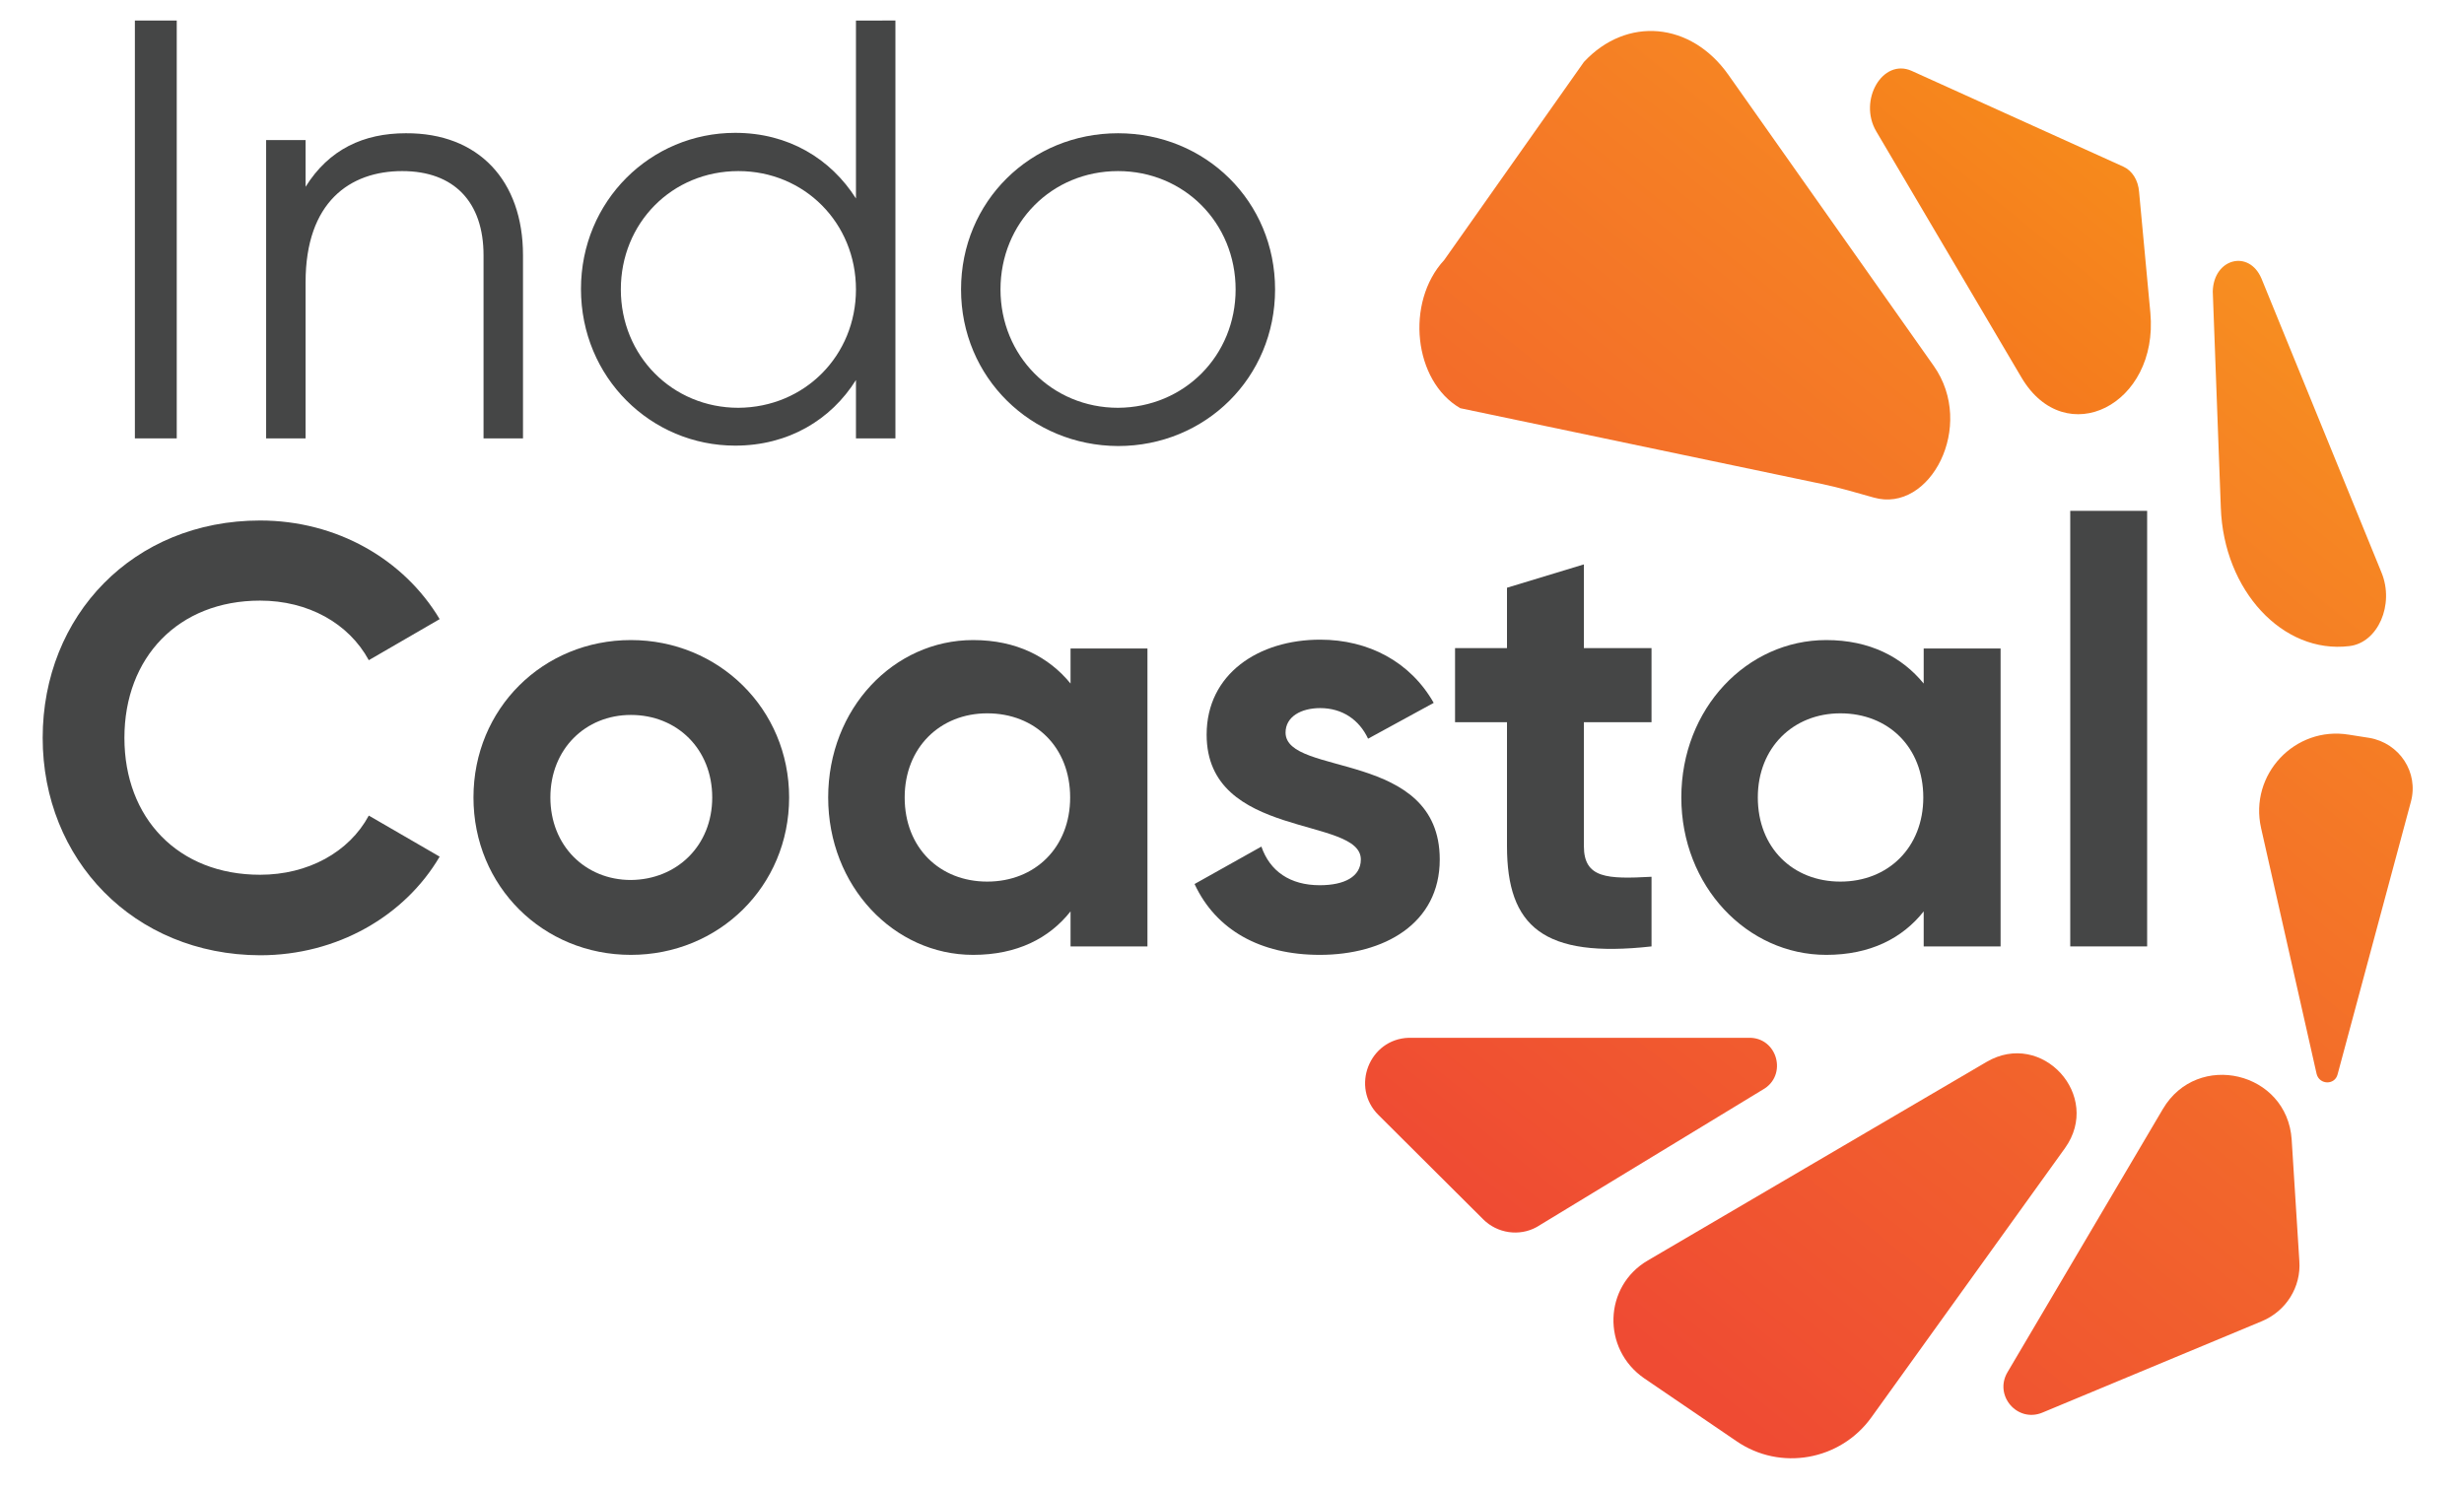 <?xml version="1.0" encoding="utf-8"?>
<!-- Generator: Adobe Illustrator 19.1.0, SVG Export Plug-In . SVG Version: 6.00 Build 0)  -->
<svg version="1.1" id="Layer_1" xmlns="http://www.w3.org/2000/svg" xmlns:xlink="http://www.w3.org/1999/xlink" x="0px" y="0px"
	 viewBox="0 211.6 612 370.4" style="enable-background:new 0 211.6 612 370.4;" xml:space="preserve">
<style type="text/css">
	.st0{fill:url(#SVGID_1_);}
	.st1{fill:url(#SVGID_2_);}
	.st2{fill:url(#SVGID_3_);}
	.st3{fill:url(#SVGID_4_);}
	.st4{fill:url(#SVGID_5_);}
	.st5{fill:url(#SVGID_6_);}
	.st6{fill:#454646;}
	.st7{fill:url(#SVGID_7_);}
</style>
<g>
	<linearGradient id="SVGID_1_" gradientUnits="userSpaceOnUse" x1="588.692" y1="157.061" x2="327.97" y2="480.585">
		<stop  offset="0" style="stop-color:#FAA919"/>
		<stop  offset="0.523" style="stop-color:#F36D1F"/>
		<stop  offset="1" style="stop-color:#EE3A24"/>
	</linearGradient>
	<path class="st0" d="M474.8,229.2l52.6,23.8c2.2,1,3.7,3.4,3.9,6.3l2.8,30c2.1,22.9-21.1,34.5-32,16.1L466,244.2
		C461.5,236.5,467.6,226,474.8,229.2z"/>
	<linearGradient id="SVGID_2_" gradientUnits="userSpaceOnUse" x1="659.035" y1="213.75" x2="398.313" y2="537.274">
		<stop  offset="0" style="stop-color:#FAA919"/>
		<stop  offset="0.445" style="stop-color:#F57D25"/>
		<stop  offset="1" style="stop-color:#EF4B33"/>
	</linearGradient>
	<path class="st1" d="M561.7,280.8l29.8,73c3.3,8-0.9,17.5-8,18.3h0c-16.5,2-31.2-13.8-31.9-34.4l-2-53.7
		C549.8,275.8,558.6,273.5,561.7,280.8z"/>
	<linearGradient id="SVGID_3_" gradientUnits="userSpaceOnUse" x1="717.412" y1="260.795" x2="456.69" y2="584.318">
		<stop  offset="0" style="stop-color:#FAA919"/>
		<stop  offset="0.445" style="stop-color:#F57D25"/>
		<stop  offset="1" style="stop-color:#EF4B33"/>
	</linearGradient>
	<path class="st2" d="M598.8,410.8l-18.2,67.7c-0.7,2.7-4.5,2.6-5.2-0.1l-13.8-61.1c-3-13.3,8.4-25.4,21.8-23.2l5.1,0.8
		C596,396.2,600.8,403.5,598.8,410.8z"/>
	<linearGradient id="SVGID_4_" gradientUnits="userSpaceOnUse" x1="739.664" y1="278.728" x2="478.942" y2="602.251">
		<stop  offset="0" style="stop-color:#FAA919"/>
		<stop  offset="0.445" style="stop-color:#F57D25"/>
		<stop  offset="1" style="stop-color:#EF4B33"/>
	</linearGradient>
	<path class="st3" d="M537.2,487.1l-38.6,65.4c-3.4,5.8,2.5,12.6,8.7,10l54.5-22.7c6-2.5,9.8-8.5,9.3-15l-1.9-30.1
		C568.1,477.8,545.8,472.5,537.2,487.1z"/>
	<linearGradient id="SVGID_5_" gradientUnits="userSpaceOnUse" x1="685.393" y1="234.992" x2="424.671" y2="558.516">
		<stop  offset="0" style="stop-color:#FAA919"/>
		<stop  offset="0.445" style="stop-color:#F57D25"/>
		<stop  offset="1" style="stop-color:#EF4B33"/>
	</linearGradient>
	<path class="st4" d="M409.3,524.7l84.1-49.3c13.8-8.1,28.8,8.4,19.5,21.4l-48.1,66.9c-7.7,10.7-22.6,13.4-33.5,5.9l-22.9-15.6
		C397.8,546.7,398.3,531.1,409.3,524.7z"/>
	<linearGradient id="SVGID_6_" gradientUnits="userSpaceOnUse" x1="555.746" y1="130.511" x2="295.024" y2="454.035">
		<stop  offset="0" style="stop-color:#FAA919"/>
		<stop  offset="0.445" style="stop-color:#F57D25"/>
		<stop  offset="1" style="stop-color:#EF4B33"/>
	</linearGradient>
	<path class="st5" d="M362.7,313l89.7,18.8c4.4,0.9,8.7,2.2,13,3.4c14,4,25.4-17.8,14.9-32.7l-51-72.3c-9.3-13.2-25.3-14.6-35.9-3.2
		l-34.7,49.2C349,286.7,351.1,306.3,362.7,313z"/>
	<g>
		<path class="st6" d="M10.6,394.9c0-30.4,22.5-54,54-54c19,0,35.7,9.6,44.6,24.5l-17.6,10.2c-5-9.2-15.1-14.8-27-14.8
			c-20.3,0-33.7,14.1-33.7,34.1c0,19.9,13.3,34,33.7,34c11.9,0,22.1-5.6,27-14.7l17.6,10.2c-8.7,14.8-25.5,24.5-44.6,24.5
			C33.2,448.8,10.6,425.1,10.6,394.9z"/>
		<path class="st6" d="M117.6,409.7c0-22.1,17.3-39.1,39.1-39.1c21.8,0,39.3,17.1,39.3,39.1c0,22.1-17.5,39.1-39.3,39.1
			C134.9,448.8,117.6,431.8,117.6,409.7z M176.9,409.7c0-12-8.7-20.5-20.2-20.5c-11.3,0-20,8.5-20,20.5c0,12,8.7,20.5,20,20.5
			C168.1,430.1,176.9,421.7,176.9,409.7z"/>
		<path class="st6" d="M285,372.6v74.1h-19.1V438c-5.3,6.7-13.3,10.8-24.2,10.8c-19.7,0-36-17.1-36-39.1c0-22.1,16.3-39.1,36-39.1
			c10.8,0,18.8,4.2,24.2,10.8v-8.7H285z M265.8,409.7c0-12.5-8.7-20.9-20.6-20.9c-11.7,0-20.5,8.5-20.5,20.9
			c0,12.5,8.7,20.9,20.5,20.9C257.1,430.6,265.8,422.1,265.8,409.7z"/>
		<path class="st6" d="M357.6,425.1c0,16-13.9,23.7-29.8,23.7c-14.8,0-25.8-6.2-31.1-17.6l16.6-9.3c2.1,6.1,7.1,9.6,14.5,9.6
			c6.1,0,10.2-2.1,10.2-6.4c0-10.8-38.3-4.9-38.3-31c0-15.1,12.9-23.6,28.2-23.6c12,0,22.4,5.5,28.2,15.7l-16.3,8.9
			c-2.2-4.7-6.4-7.6-11.9-7.6c-4.7,0-8.6,2.1-8.6,6.1C319.4,404.6,357.6,397.8,357.6,425.1z"/>
		<path class="st6" d="M393.4,391v30.8c0,8,5.8,8.2,16.8,7.6v17.3c-26.8,3-35.9-4.9-35.9-24.9V391h-12.9v-18.4h12.9v-15l19.1-5.8
			v20.8h16.8V391H393.4z"/>
		<path class="st6" d="M496.9,372.6v74.1h-19.1V438c-5.3,6.7-13.3,10.8-24.2,10.8c-19.7,0-36-17.1-36-39.1c0-22.1,16.3-39.1,36-39.1
			c10.8,0,18.8,4.2,24.2,10.8v-8.7H496.9z M477.7,409.7c0-12.5-8.7-20.9-20.6-20.9c-11.7,0-20.5,8.5-20.5,20.9
			c0,12.5,8.7,20.9,20.5,20.9C469,430.6,477.7,422.1,477.7,409.7z"/>
		<path class="st6" d="M514.2,338.5h19.1v108.2h-19.1V338.5z"/>
	</g>
	<g>
		<path class="st6" d="M43.9,216.7v103.8H33.5V216.7H43.9z"/>
		<path class="st6" d="M129.9,275v45.5h-9.8V275c0-13.2-7.3-20.9-20.2-20.9c-13,0-24,7.7-24,27.6v38.8h-9.8v-74.1h9.8V258
			c5.8-9.3,14.4-13.3,24.9-13.3C118.9,244.6,129.9,256.5,129.9,275z"/>
		<path class="st6" d="M222.4,216.7v103.8h-9.8V306c-6.2,9.9-16.8,16.3-30,16.3c-20.9,0-38.3-16.9-38.3-38.9
			c0-21.9,17.3-38.8,38.3-38.8c13.2,0,23.7,6.4,30,16.3v-44.2H222.4z M212.6,283.5c0-16.5-12.8-29.4-29.2-29.4
			c-16.5,0-29.2,12.9-29.2,29.4c0,16.5,12.8,29.4,29.2,29.4C199.9,312.8,212.6,299.9,212.6,283.5z"/>
		<path class="st6" d="M238.7,283.5c0-21.9,17.3-38.8,39-38.8c21.7,0,39,16.9,39,38.8c0,21.9-17.3,38.9-39,38.9
			C256.1,322.3,238.7,305.4,238.7,283.5z M306.9,283.5c0-16.5-12.8-29.4-29.2-29.4c-16.5,0-29.2,12.9-29.2,29.4
			c0,16.5,12.8,29.4,29.2,29.4C294.2,312.8,306.9,299.9,306.9,283.5z"/>
	</g>
	<linearGradient id="SVGID_7_" gradientUnits="userSpaceOnUse" x1="625.057" y1="186.367" x2="364.335" y2="509.891">
		<stop  offset="0" style="stop-color:#FAA919"/>
		<stop  offset="0.445" style="stop-color:#F57D25"/>
		<stop  offset="1" style="stop-color:#EF4B33"/>
	</linearGradient>
	<path class="st7" d="M342.4,488.6l26,25.9c3.5,3.5,9,4.3,13.3,1.9l56.1-34.1c6.3-3.5,3.7-13.1-3.5-12.9l-84.4,0
		C340.1,469.7,335.4,481.7,342.4,488.6z"/>
</g>
</svg>
